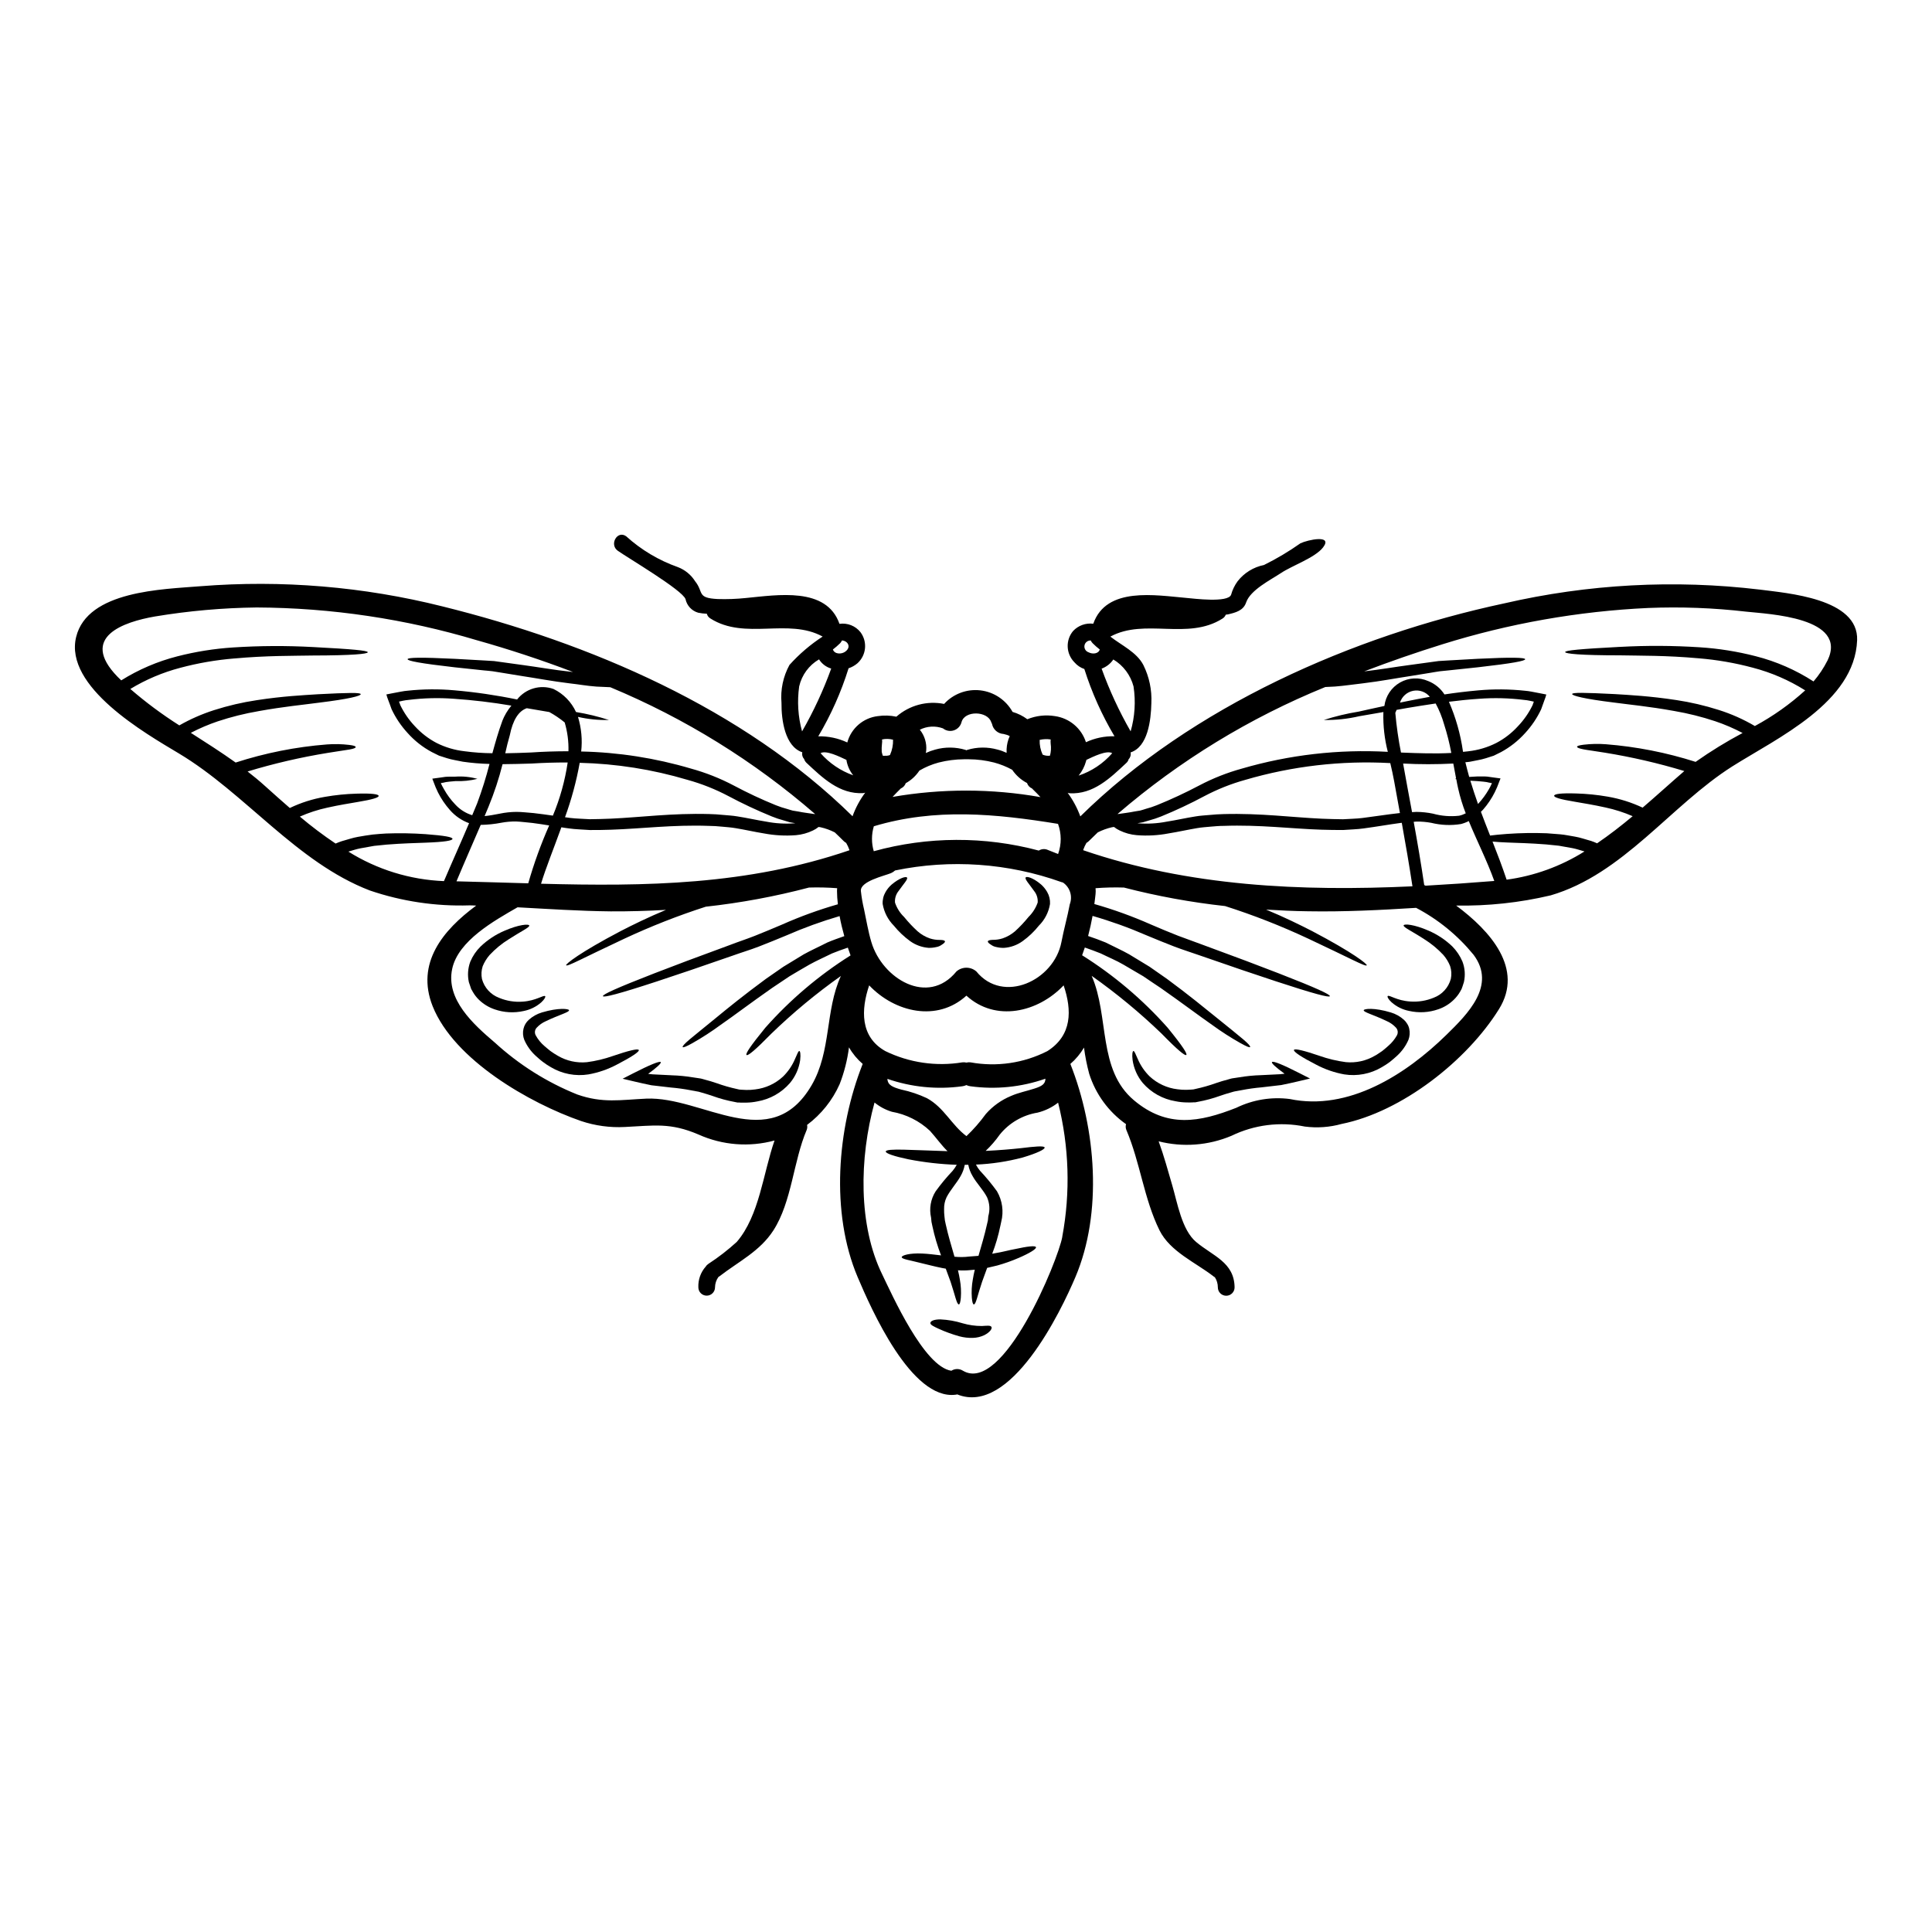 <?xml version="1.0" encoding="UTF-8"?>
<!-- Uploaded to: ICON Repo, www.iconrepo.com, Generator: ICON Repo Mixer Tools -->
<svg fill="#000000" width="800px" height="800px" version="1.1" viewBox="144 144 512 512" xmlns="http://www.w3.org/2000/svg">
 <g>
  <path d="m378.95 344.3c0.527-0.105 0.676-0.082 0.91-0.23v-0.004c0-0.016 0.008-0.031 0.02-0.043 0.559-1.254 0.828-2.621 0.785-3.992-0.953-0.254-1.953-0.273-2.914-0.066 0.043 0.383 0.039 0.766-0.02 1.145-0.082 0.707-0.105 1.422-0.066 2.137 0.074 0.344 0.164 0.684 0.277 1.016l0.316 0.039s0.922-0.062 0.691 0zm31.008-5.789c-1.512-0.082-2.773-1.18-3.062-2.668-0.086-0.145-0.156-0.301-0.211-0.461-0.973-3.004-7.062-3.148-7.871 0h-0.004c-0.254 1.016-1.012 1.832-2.008 2.164-0.992 0.336-2.09 0.137-2.906-0.52-2.008-0.734-4.227-0.605-6.133 0.355 1.262 1.559 1.867 3.543 1.691 5.539-0.02 0.23-0.082 0.422-0.105 0.633 0.805-0.375 1.641-0.68 2.496-0.906 2.637-0.738 5.43-0.707 8.051 0.086l0.211 0.102 0.207-0.102h0.004c2.617-0.793 5.402-0.824 8.035-0.086 0.828 0.207 1.637 0.5 2.406 0.863-0.02-0.328-0.02-0.66 0-0.992 0.055-1.191 0.332-2.359 0.828-3.445-0.125-0.074-0.258-0.137-0.395-0.191-0.109-0.031-0.215-0.074-0.316-0.125-0.117-0.059-0.77-0.184-0.918-0.246zm200.41-38.262c7.188 0.953 26.215 2.305 25.789 13.426-0.633 16.484-21.117 25.871-33.062 33.418-16.32 10.336-28.918 28.578-48.195 34.203l-0.004-0.004c-8.188 1.934-16.59 2.836-25.004 2.688 9.09 6.742 18.008 16.758 11.352 27.457-8.477 13.633-25.727 27.207-41.688 30.418-3.176 0.883-6.496 1.121-9.766 0.695-6.574-1.344-13.41-0.48-19.445 2.453-6.098 2.57-12.871 3.086-19.289 1.461 1.398 3.844 2.473 7.777 3.613 11.688 1.336 4.547 2.519 11.809 6.32 14.988 4.461 3.742 10.105 5.367 10.191 12.027v-0.004c0 1.227-0.992 2.223-2.219 2.223-1.227 0-2.219-0.996-2.219-2.223 0.004-0.949-0.27-1.883-0.789-2.684-0.141-0.062-0.273-0.148-0.391-0.254-4.723-3.656-11.457-6.531-14.27-12.156-4.144-8.391-5.117-17.988-8.793-26.613v0.004c-0.203-0.492-0.234-1.035-0.086-1.543-4.629-3.266-8.059-7.961-9.766-13.359-0.613-2.277-1.074-4.598-1.375-6.938-0.957 1.633-2.18 3.098-3.613 4.332 6.805 17.184 8.582 39.441 1.332 56.5-3.824 9.023-17.164 36.82-31.328 31.074-0.125 0.051-0.258 0.078-0.395 0.086-11.754 1.523-22.402-22.746-25.977-31.156-7.231-17.059-5.477-39.316 1.332-56.5v-0.004c-1.453-1.246-2.684-2.734-3.633-4.398-0.426 3.344-1.254 6.625-2.477 9.766-1.906 4.277-4.879 7.996-8.629 10.797 0.098 0.445 0.062 0.906-0.105 1.332-3.543 8.309-3.938 19.023-8.816 26.613-3.57 5.539-9.152 8.203-14.27 12.156v-0.004c-0.098 0.078-0.203 0.148-0.312 0.211-0.566 0.797-0.879 1.75-0.891 2.727 0 1.223-0.988 2.211-2.207 2.211-1.223 0-2.211-0.988-2.211-2.211-0.086-2.019 0.621-4 1.969-5.508 0.137-0.227 0.316-0.418 0.527-0.57 0.066-0.062 0.148-0.102 0.211-0.164l0.004-0.004c2.644-1.723 5.144-3.66 7.477-5.793 5.984-6.953 6.981-18.199 10-26.867-6.688 1.82-13.801 1.262-20.125-1.574-7.57-3.254-11.879-2.363-19.531-2.008h0.004c-3.934 0.211-7.871-0.324-11.609-1.574-13.609-4.723-33.648-16.172-39.336-30.418-4.547-11.438 2.754-20.207 11.539-26.68-0.59-0.02-1.18-0.062-1.773-0.062v0.004c-8.965 0.285-17.91-1.047-26.402-3.938-19.383-7.418-33.039-25.789-50.602-36.312-8.859-5.305-30.461-17.629-27.25-30.863 3.004-12.324 22.977-12.641 32.977-13.465 21.512-1.707 43.156 0.098 64.09 5.344 39.066 9.684 79.625 27.016 108.69 55.617 0.809-2.238 1.941-4.348 3.363-6.258-0.172 0.066-0.352 0.109-0.531 0.129-6.277 0.34-10.777-4.039-15.047-8.035-0.285-0.273-0.496-0.617-0.613-0.996-0.449-0.48-0.629-1.152-0.488-1.793-4.566-1.523-5.559-8.477-5.512-13.082-0.301-3.492 0.434-6.992 2.113-10.066 2.59-2.879 5.547-5.406 8.793-7.519-9.176-5.012-20.504 1.035-29.723-4.777l0.004-0.004c-0.484-0.273-0.832-0.73-0.973-1.266-0.773-0.027-1.547-0.121-2.305-0.277-1.691-0.488-2.977-1.871-3.34-3.594-0.824-2.41-15.352-10.969-17.969-12.832-2.301-1.648-0.105-5.512 2.242-3.824 3.981 3.606 8.633 6.379 13.695 8.168 1.887 0.719 3.488 2.031 4.566 3.738 2.363 2.941 0.359 4.441 5.961 4.723h-0.004c2.508 0.078 5.016-0.012 7.508-0.273 8.328-0.789 21.348-3.043 24.797 6.848 2.113-0.305 4.231 0.531 5.559 2.199 1.91 2.539 1.57 6.113-0.785 8.242-0.695 0.594-1.496 1.047-2.363 1.336-1.965 6.301-4.66 12.355-8.031 18.031 2.656-0.059 5.289 0.496 7.695 1.625 1.02-3.754 4.211-6.512 8.07-6.977 1.641-0.246 3.309-0.195 4.93 0.148 3.461-3.039 8.141-4.289 12.656-3.383 2.441-2.676 6.016-4.012 9.613-3.594 3.594 0.418 6.769 2.543 8.527 5.707 1.41 0.41 2.734 1.066 3.91 1.945 2.32-0.949 4.859-1.234 7.332-0.824 3.836 0.539 7.023 3.227 8.203 6.914 2.367-1.102 4.957-1.641 7.57-1.574-3.34-5.617-6.019-11.594-7.992-17.824-1.016-0.344-1.922-0.957-2.621-1.773-2.246-2.258-2.406-5.859-0.359-8.305 1.371-1.461 3.359-2.176 5.348-1.926 3.469-9.891 16.445-7.547 24.773-6.828 1.773 0.148 10.992 1.355 11.754-0.867 0.355-1.285 0.945-2.496 1.734-3.574 1.738-2.219 4.215-3.742 6.977-4.293 3.363-1.664 6.594-3.59 9.66-5.75 1.945-0.93 8.66-2.391 6.004 1.078-2.113 2.754-8.242 4.84-11.16 6.805-2.707 1.797-8.121 4.484-9.238 7.801-0.719 2.156-2.809 2.684-4.777 3.148-0.188 0.043-0.422 0.043-0.613 0.082-0.176 0.445-0.496 0.82-0.91 1.059-9.215 5.812-20.523-0.211-29.676 4.754 3.023 2.363 6.981 4.121 8.754 7.547 1.547 3.121 2.277 6.586 2.113 10.066-0.105 4.606-0.934 11.602-5.512 13.082 0.152 0.645-0.043 1.324-0.508 1.797-0.102 0.383-0.316 0.73-0.613 0.992-4.266 3.996-8.75 8.371-15.027 8.035-0.184-0.016-0.359-0.062-0.527-0.129 1.41 1.914 2.543 4.023 3.359 6.258 29.57-29.125 72.227-47.879 112.35-56.457h0.004c22.191-5.117 45.102-6.352 67.715-3.648zm17.926 18.832c5.582-11.496-15.66-12.344-21.559-12.988-8.613-1-17.293-1.324-25.957-0.973-18.531 0.863-36.875 4.102-54.582 9.641-6.91 2.156-13.824 4.543-20.672 7.164 4.352-0.504 8.309-1.203 11.879-1.668 1.906-0.25 3.699-0.508 5.391-0.738 0.848-0.105 1.668-0.211 2.473-0.34 0.789-0.043 1.605-0.082 2.363-0.145l7.965-0.445c9.055-0.445 12.535-0.34 12.594 0.105 0.059 0.445-3.34 1.098-12.449 2.133-2.238 0.23-4.84 0.508-7.82 0.828-0.738 0.082-1.504 0.145-2.281 0.23-0.781 0.086-1.605 0.273-2.453 0.395-1.672 0.277-3.469 0.57-5.348 0.867-3.781 0.57-7.945 1.375-12.664 1.945-2.363 0.25-4.797 0.652-7.418 0.848-0.789 0.043-1.648 0.082-2.516 0.125v-0.008c-20.047 8.16-38.637 19.516-55.047 33.633 0.023 0.023 0.043 0.023 0.066 0.043 1.543-0.23 3.043-0.395 4.371-0.676l1.523-0.25c0.508-0.125 0.992-0.297 1.48-0.445l0.004-0.004c0.996-0.262 1.98-0.586 2.938-0.973 3.824-1.551 7.574-3.293 11.223-5.223 3.602-1.898 7.402-3.402 11.328-4.481 12.543-3.656 25.613-5.156 38.66-4.438-0.871-3.383-1.27-6.871-1.18-10.359 0-0.062 0.023-0.125 0.023-0.188-2.391 0.422-4.527 0.789-6.34 1.098l-0.004-0.004c-3.102 0.723-6.281 1.066-9.469 1.016 3.019-0.973 6.106-1.715 9.238-2.219 1.922-0.422 4.227-0.953 6.824-1.5 0.32-2.609 1.859-4.914 4.144-6.215 2.289-1.301 5.055-1.441 7.465-0.383 1.773 0.699 3.281 1.938 4.309 3.543 2.754-0.422 5.75-0.789 8.961-1.078 4.133-0.371 8.289-0.336 12.41 0.105 0.566 0.047 1.133 0.125 1.691 0.234 0.789 0.148 1.629 0.32 2.434 0.465l1.5 0.297-0.004-0.004c-0.121 0.484-0.277 0.957-0.465 1.418-0.297 0.789-0.59 1.648-0.891 2.477h0.004c-1.09 2.32-2.527 4.457-4.269 6.34-1.824 2.027-3.984 3.731-6.383 5.031-0.656 0.316-1.289 0.633-1.926 0.953-0.695 0.23-1.395 0.441-2.094 0.672-1.414 0.445-2.809 0.613-4.246 0.934-0.395 0.062-0.789 0.082-1.18 0.125 0.32 1.312 0.656 2.598 1.016 3.891 0.633-0.043 1.355-0.082 2.195-0.125h1.672c0.316 0.023 0.547 0 0.949 0.043l1.312 0.188 1.418 0.191 0.758 0.105-0.297 0.734c-0.188 0.531-0.395 1.059-0.609 1.574-0.191 0.445-0.395 0.867-0.613 1.336-0.84 1.68-1.891 3.242-3.129 4.648-0.168 0.188-0.359 0.359-0.551 0.551 0.789 2.113 1.609 4.203 2.434 6.297 1.098-0.145 2.602-0.297 4.566-0.445l-0.004 0.004c3.484-0.246 6.977-0.301 10.465-0.168 1.121 0.086 2.281 0.168 3.543 0.277 1.258 0.105 2.539 0.395 3.914 0.613s2.754 0.738 4.269 1.141l-0.004-0.004c0.547 0.18 1.086 0.395 1.605 0.637 3.231-2.195 6.359-4.629 9.426-7.188h0.004c-2.316-1.004-4.723-1.777-7.188-2.305-3.316-0.738-5.984-1.141-8.012-1.504-4.102-0.672-5.668-1.18-5.606-1.625 0.062-0.445 1.629-0.719 5.812-0.59h0.004c2.812 0.078 5.617 0.359 8.391 0.844 3.195 0.551 6.305 1.531 9.238 2.914 3.719-3.188 7.356-6.512 11.055-9.703v0.004c-6.894-2.086-13.922-3.707-21.035-4.863-2.66-0.445-4.504-0.652-5.684-0.887-1.18-0.23-1.711-0.445-1.711-0.676 0-0.23 0.527-0.395 1.73-0.551 1.961-0.234 3.938-0.277 5.906-0.125 8.082 0.637 16.059 2.203 23.781 4.672 3.984-2.809 8.145-5.363 12.449-7.652-2.34-1.238-4.777-2.285-7.289-3.129-3.543-1.176-7.168-2.078-10.844-2.707-6.641-1.203-11.945-1.688-15.984-2.238-8.074-0.992-11.117-1.84-11.051-2.258 0.062-0.422 3.148-0.395 11.266 0.02 4.059 0.25 9.406 0.527 16.277 1.574l-0.004-0.004c3.84 0.578 7.629 1.461 11.332 2.641 3.332 1.055 6.539 2.481 9.551 4.254 4.812-2.602 9.293-5.773 13.34-9.449-4.305-2.711-9.004-4.742-13.93-6.023-4.672-1.25-9.445-2.078-14.266-2.473-8.711-0.789-15.598-0.676-20.859-0.789-10.523 0-14.562-0.422-14.562-0.867 0-0.445 3.977-0.824 14.523-1.375l-0.004 0.004c7.047-0.387 14.113-0.352 21.156 0.105 5.004 0.32 9.965 1.113 14.82 2.363 5.438 1.383 10.613 3.644 15.324 6.691 1.449-1.684 2.684-3.535 3.684-5.516zm-64.387 50.562c-1.098-0.316-2.133-0.672-3.148-0.867l-3.656-0.652c-1.18-0.125-2.281-0.23-3.34-0.34-4.269-0.34-7.652-0.395-10.254-0.508-1.625-0.062-2.938-0.148-3.973-0.25 1.312 3.316 2.578 6.656 3.738 10.105v-0.004c7.332-0.996 14.367-3.547 20.633-7.484zm-13.484-39.527c0.016-0.055 0.039-0.113 0.062-0.168l-0.168-0.043-0.867-0.188c-0.52-0.113-1.047-0.191-1.574-0.234-3.953-0.496-7.949-0.594-11.922-0.297-2.856 0.191-5.453 0.469-7.969 0.789l-0.004-0.004c1.812 4.172 3.059 8.562 3.703 13.062 0.027 0.07 0.039 0.141 0.043 0.215 0.465-0.062 0.953-0.086 1.395-0.148l-0.004-0.004c2.578-0.281 5.086-1.027 7.402-2.195 2.152-1.125 4.09-2.621 5.727-4.418 1.578-1.648 2.891-3.531 3.891-5.582l0.23-0.652zm-11.164 21.688 0.125-0.254-0.297-0.062c-0.188-0.039-0.395-0.082-0.57-0.105h0.004c-0.188-0.062-0.379-0.105-0.57-0.129-0.207-0.043-0.57-0.062-0.824-0.105-0.57-0.039-1.098-0.105-1.605-0.145-0.699-0.043-1.289-0.086-1.863-0.105 0.633 2.07 1.312 4.141 2.031 6.172 1.113-1.199 2.082-2.519 2.894-3.938 0.25-0.43 0.477-0.871 0.676-1.328zm-11.941 66.438c5.625-5.512 13.297-13.082 7.188-21.223-4.188-5.125-9.363-9.352-15.219-12.43-9.531 0.594-19.086 1.078-28.641 0.91-3.719-0.039-7.418-0.23-11.121-0.445 4.863 2.012 8.879 3.996 12.223 5.707 10.945 5.75 14.625 8.754 14.457 9.055-0.277 0.465-4.352-1.84-15.453-7.039h-0.004c-7.168-3.363-14.543-6.258-22.086-8.66-9.043-0.988-18-2.629-26.805-4.906-2.512-0.078-5.023-0.02-7.527 0.172 0.055 0.523 0.055 1.051 0 1.574-0.082 0.848-0.207 1.73-0.316 2.621 5.109 1.453 10.105 3.262 14.957 5.41 2.535 1.078 4.945 2.113 7.25 3 2.305 0.887 4.481 1.609 6.617 2.434 8.473 3.106 15.051 5.582 20.039 7.527 10.02 3.891 13.699 5.621 13.547 6.047-0.148 0.426-4.121-0.594-14.289-3.938-5.094-1.668-11.711-3.914-20.207-6.871-2.07-0.734-4.422-1.457-6.785-2.363-2.367-0.906-4.816-1.922-7.375-2.981-4.629-2.012-9.379-3.719-14.227-5.117-0.316 1.773-0.715 3.543-1.18 5.324 1.605 0.551 3.168 1.102 4.629 1.711 2.176 1.102 4.309 2.051 6.254 3.148 1.883 1.141 3.68 2.242 5.391 3.277 1.625 1.141 3.168 2.219 4.629 3.231 5.75 4.227 9.996 7.738 13.277 10.379 3.277 2.641 5.512 4.441 6.93 5.644 1.422 1.203 1.945 1.84 1.82 2.031s-0.891-0.105-2.516-1.016l-0.004 0.004c-2.621-1.477-5.156-3.106-7.586-4.883-3.469-2.41-7.871-5.746-13.613-9.766-1.438-0.973-2.981-1.969-4.586-3.086-1.668-0.973-3.426-2.008-5.262-3.086-1.84-1.078-3.914-1.926-6.004-2.961-1.336-0.547-2.754-1.055-4.231-1.574-0.23 0.695-0.465 1.395-0.715 2.051h-0.004c8.426 5.289 16.059 11.75 22.66 19.191 4.016 4.926 5.285 6.953 4.949 7.231-0.34 0.277-2.242-1.246-6.578-5.688-5.769-5.555-11.957-10.664-18.5-15.281 4.723 10.781 1.543 24.859 11.207 32.977 8.793 7.398 17.289 5.875 27.184 1.969l-0.004-0.004c4.379-2.121 9.277-2.922 14.102-2.301 15.508 3.262 30.719-6.418 41.527-17.008zm12.684-40.777c-1.922-5.367-4.586-10.566-6.762-15.875-0.66 0.34-1.355 0.605-2.074 0.789-2.621 0.426-5.297 0.316-7.875-0.32-1.289-0.238-2.598-0.352-3.91-0.332-0.23 0-0.484 0.039-0.738 0.062 1.016 5.578 1.969 11.16 2.789 16.758l0.359 0.168c6.094-0.34 12.168-0.758 18.211-1.25zm-9.32-17.289c0.609-0.133 1.199-0.348 1.754-0.637-0.836-2.141-1.508-4.348-2.012-6.59-0.188-0.789-0.34-1.605-0.484-2.434-0.148-0.02-0.23-0.062-0.23-0.125s0.082-0.062 0.168-0.105c-0.254-1.312-0.508-2.621-0.738-3.938-4.43 0.23-8.867 0.23-13.297 0v0.023c0.758 4.289 1.574 8.582 2.363 12.852l1.18-0.062c1.461 0.016 2.918 0.168 4.352 0.461 2.258 0.633 4.617 0.82 6.945 0.555zm-2.07-16.633v-0.004c-0.473-2.559-1.109-5.09-1.906-7.566-0.539-1.926-1.289-3.781-2.238-5.539-2.684 0.395-5.199 0.789-7.477 1.18-1.016 0.188-1.945 0.34-2.875 0.508-0.105 0.273-0.23 0.484-0.34 0.789 0.309 3.531 0.812 7.047 1.5 10.527h0.168c4.609 0.184 9.004 0.336 13.168 0.102zm-5.688-14.883c-1.07-1.301-2.766-1.91-4.414-1.59-1.652 0.324-2.996 1.523-3.496 3.133 0.57-0.105 1.078-0.23 1.648-0.34 1.945-0.379 4.019-0.805 6.262-1.203zm-4.609 50.223c-0.848-5.621-1.82-11.223-2.828-16.828h-0.004c-0.129 0.027-0.262 0.043-0.395 0.043-2.981 0.395-6.195 0.973-9.684 1.438-1.73 0.254-3.613 0.277-5.512 0.426-1.863 0-3.781-0.023-5.727-0.086-7.844-0.25-16.426-1.352-25.812-1.012-1.18 0-2.363 0.102-3.543 0.207-1.18 0.105-2.43 0.191-3.594 0.395-2.363 0.395-4.902 0.973-7.547 1.398h0.008c-2.781 0.531-5.617 0.688-8.438 0.461-1.57-0.133-3.106-0.555-4.523-1.246-0.535-0.25-1.035-0.559-1.496-0.93-0.168 0.039-0.363 0.039-0.551 0.082h-0.004c-1.293 0.301-2.551 0.754-3.738 1.355-0.762 0.738-1.523 1.457-2.281 2.219-0.211 0.227-0.453 0.418-0.723 0.57-0.34 0.578-0.625 1.188-0.844 1.82-0.012 0.043-0.012 0.086 0 0.125 28.004 9.605 57.77 10.934 87.234 9.562zm-3.316-19.406c-0.508-2.828-1.035-5.664-1.543-8.496-0.277-1.52-0.633-3.125-1.016-4.754h-0.004c-12.961-0.711-25.949 0.789-38.406 4.438-3.758 1.043-7.394 2.488-10.844 4.309-3.731 1.996-7.562 3.797-11.477 5.394-1.035 0.418-2.094 0.77-3.172 1.055-0.547 0.168-1.098 0.34-1.645 0.488l-1.441 0.25c0.062 0 0.129 0.023 0.168 0.023 2.539 0.199 5.09 0.047 7.59-0.441 2.539-0.395 5.012-0.973 7.57-1.375 1.312-0.23 2.559-0.277 3.805-0.395s2.473-0.211 3.695-0.23c9.746-0.277 18.352 0.887 26.02 1.223 1.926 0.086 3.805 0.125 5.606 0.148 1.773-0.125 3.488-0.125 5.176-0.34 3.387-0.426 6.617-0.953 9.727-1.289zm-71.367-21.664c1.117-3.863 1.375-7.926 0.766-11.902-0.785-2.988-2.703-5.551-5.352-7.144-0.754 1.117-1.84 1.965-3.106 2.43 2.074 5.754 4.648 11.312 7.691 16.617zm-4.879 5.789c-1.461-0.867-5.055 0.93-6.848 1.773-0.043 0.105-0.043 0.23-0.086 0.34l-0.004 0.004c-0.383 1.398-1.051 2.699-1.969 3.824 3.449-1.148 6.523-3.199 8.906-5.941zm-3.297-27.477h-0.004c-0.668-0.516-1.301-1.074-1.898-1.672-0.207-0.207-0.371-0.449-0.488-0.715-0.793-0.043-1.5 0.5-1.66 1.277-0.156 0.777 0.277 1.555 1.023 1.828 1.125 0.59 2.668 0.445 3.023-0.719zm-7.949 67.516c0.801-2.113 0.051-4.5-1.82-5.769-0.125-0.043-0.25-0.066-0.395-0.105h0.004c-14.137-5.051-29.387-6.121-44.086-3.086-0.324 0.297-0.695 0.539-1.102 0.715-1.75 0.719-8.199 2.156-7.965 4.723 0.176 1.645 0.457 3.273 0.844 4.883 0.609 2.856 1.098 5.875 1.945 8.691 2.875 9.641 14.957 17.035 22.531 7.758v-0.004c1.512-1.324 3.773-1.324 5.285 0 7.086 8.688 20.547 2.453 22.535-7.758 0.637-3.367 1.59-6.676 2.223-10.047zm-5.941 38.914c6.594-4.188 6.531-10.844 4.309-17.422-6.824 7.188-18.051 9.77-25.766 2.727-7.738 7.043-18.941 4.461-25.77-2.727-2.156 6.383-2.473 13.633 4.289 17.422h0.004c6.32 3.078 13.441 4.121 20.379 2.981 0.367-0.047 0.742-0.023 1.102 0.062 0.359-0.09 0.73-0.109 1.098-0.062 6.93 1.262 14.082 0.215 20.355-2.981zm3.938 49.227v0.004c2.207-11.797 1.832-23.934-1.094-35.57-1.605 1.254-3.457 2.152-5.434 2.641-3.941 0.641-7.508 2.707-10.02 5.812-1.102 1.566-2.356 3.016-3.742 4.328 3.594-0.168 6.785-0.445 9.324-0.719 3.762-0.465 6.152-0.676 6.297-0.188 0.145 0.488-2.051 1.543-5.812 2.66-4.051 1.074-8.203 1.707-12.387 1.879 0.301 0.594 0.668 1.145 1.098 1.652 1.613 1.707 3.109 3.523 4.484 5.43 1.418 2.441 1.82 5.344 1.121 8.078l-0.254 1.18h-0.004c-0.508 2.484-1.223 4.922-2.133 7.289l0.652-0.125c2.031-0.316 3.938-0.867 5.512-1.141 3.191-0.695 5.262-0.949 5.434-0.484 0.168 0.465-1.625 1.574-4.672 2.894l-0.004-0.004c-1.812 0.781-3.676 1.441-5.578 1.969-0.867 0.207-1.773 0.422-2.684 0.633-0.484 1.352-0.949 2.598-1.352 3.719-1.227 3.613-1.605 5.961-2.176 5.961-0.254 0-0.426-0.609-0.531-1.75-0.121-1.613-0.035-3.231 0.254-4.824 0.125-0.824 0.316-1.711 0.527-2.621-0.395 0.023-0.789 0.062-1.223 0.105v0.004c-1.074 0.105-2.16 0.121-3.238 0.043 0.211 0.867 0.395 1.711 0.508 2.473v-0.004c0.289 1.594 0.375 3.211 0.254 4.824-0.105 1.141-0.277 1.75-0.527 1.75-0.57 0-0.973-2.363-2.176-5.961-0.395-1.059-0.828-2.238-1.289-3.512-0.316-0.062-0.652-0.125-0.949-0.168-2.18-0.441-4.039-0.949-5.606-1.312-3.023-0.789-5.117-1.035-5.117-1.574 0-0.445 1.988-1.121 5.477-0.953 1.461 0.062 3.172 0.277 4.949 0.488l-0.004 0.004c-0.961-2.508-1.727-5.086-2.285-7.715l-0.25-1.18-0.105-1.098c-0.547-2.394-0.113-4.906 1.203-6.981 1.379-1.906 2.883-3.723 4.504-5.43 0.414-0.504 0.781-1.039 1.098-1.605-4.305-0.148-8.586-0.637-12.812-1.457-3.781-0.789-6.066-1.574-6.004-2.074 0.125-0.91 7.144-0.34 16.363-0.082-1.668-1.648-2.961-3.512-4.629-5.367v-0.004c-2.805-2.644-6.328-4.406-10.125-5.074-1.676-0.512-3.234-1.344-4.586-2.449-4.059 14.754-4.328 32.551 2.031 45.551 2.621 5.391 11.074 24.457 18.324 25.535 0.941-0.605 2.148-0.605 3.086 0 10.676 6.269 25.207-29.305 26.316-35.477zm-1.094-101.46c0.926-2.582 0.918-5.41-0.023-7.988-16.531-2.684-32.531-4.246-48.805 0.633h-0.004c-0.648 2.156-0.656 4.457-0.02 6.617 14.305-3.945 29.402-4.004 43.734-0.172 0.738-0.469 1.664-0.523 2.453-0.145 0.875 0.359 1.766 0.695 2.664 1.055zm-2.156-26.059c0.277-1.027 0.34-2.098 0.188-3.148-0.039-0.383-0.039-0.762 0-1.145-0.969-0.152-1.961-0.117-2.918 0.109-0.051 1.348 0.219 2.688 0.789 3.91 0.613 0.266 1.289 0.363 1.953 0.273zm-4.082 88.207c2.012-0.633 2.856-1.246 2.879-2.598l-0.004-0.004c-6.363 2.231-13.164 2.918-19.848 2.008-0.383-0.039-0.754-0.148-1.098-0.316-0.348 0.164-0.723 0.27-1.102 0.316-6.672 0.914-13.465 0.238-19.828-1.965 0.086 1.668 1.375 2.199 3.742 2.856l0.004-0.004c2.316 0.496 4.57 1.254 6.719 2.262 4.547 2.473 6.555 7.144 10.484 10.059v0.004c1.887-1.797 3.606-3.766 5.137-5.875 1.836-2.086 4.125-3.723 6.691-4.781 2.008-0.883 4.164-1.285 6.234-1.965zm1.574-77.215c-0.676-0.738-1.395-1.457-2.133-2.176-0.043-0.043-0.062-0.082-0.105-0.125l-0.004-0.004c-0.633-0.258-1.121-0.785-1.328-1.438-1.582-0.828-2.934-2.035-3.938-3.512-1.512-0.832-3.121-1.477-4.793-1.922-2.188-0.559-4.434-0.852-6.691-0.863h-1.297c-2.258 0.016-4.508 0.305-6.691 0.863-1.797 0.477-3.519 1.195-5.117 2.137-0.922 1.391-2.16 2.535-3.617 3.34-0.219 0.629-0.695 1.137-1.309 1.398l-0.129 0.125c-0.695 0.695-1.395 1.395-2.051 2.113 12.98-2.25 26.254-2.231 39.227 0.059zm-13.836 111.05c0.484-1.664 0.363-3.445-0.34-5.031-1.016-1.969-2.789-3.738-3.824-5.602-0.555-0.926-0.941-1.941-1.141-3-0.254 0-0.488 0.023-0.738 0.023h-0.195c-0.195 1.047-0.566 2.055-1.098 2.977-1.035 1.863-2.703 3.637-3.719 5.602-0.469 0.984-0.691 2.062-0.66 3.148-0.012 0.637 0.016 1.27 0.09 1.902 0 0.023 0.125 1.102 0.125 1.102l0.211 0.992c0.652 2.981 1.543 5.902 2.328 8.625 1.293 0.133 2.598 0.121 3.887-0.043 0.848-0.082 1.668-0.125 2.473-0.188 0.758-2.641 1.629-5.512 2.262-8.391l0.23-0.992zm-36.801-96.98c0-0.043-0.023-0.086-0.023-0.125-0.223-0.633-0.504-1.242-0.844-1.82-0.273-0.148-0.523-0.344-0.738-0.57-0.738-0.762-1.523-1.48-2.281-2.219h-0.004c-1.184-0.605-2.441-1.062-3.742-1.355-0.168-0.043-0.359-0.043-0.551-0.082-0.453 0.371-0.949 0.684-1.48 0.93-1.418 0.688-2.949 1.113-4.523 1.25-2.824 0.219-5.668 0.062-8.453-0.465-2.641-0.426-5.156-1.016-7.547-1.398-1.18-0.207-2.391-0.277-3.574-0.395-1.184-0.117-2.363-0.207-3.543-0.207-9.363-0.34-17.969 0.758-25.789 1.012-1.969 0.062-3.867 0.105-5.727 0.086-1.906-0.148-3.762-0.168-5.512-0.426-0.695-0.082-1.332-0.188-2.008-0.297-2.008 5.562-4.121 10.781-5.387 14.957 27.668 0.723 54.598 0.402 81.742-8.875zm0.297 27.859c-0.23-0.652-0.488-1.355-0.719-2.051-1.457 0.488-2.875 0.996-4.203 1.543-2.094 1.035-4.125 1.926-5.984 2.961-1.859 1.035-3.594 2.113-5.262 3.086-1.629 1.098-3.148 2.113-4.609 3.086-5.75 4.019-10.129 7.356-13.613 9.766h-0.004c-2.418 1.781-4.938 3.414-7.551 4.891-1.629 0.91-2.414 1.203-2.539 1.016s0.426-0.828 1.84-2.031c1.414-1.203 3.68-2.981 6.91-5.644 3.231-2.664 7.527-6.152 13.277-10.379 1.48-1.012 3.023-2.09 4.652-3.231 1.711-1.035 3.508-2.137 5.387-3.277 1.926-1.078 4.082-2.027 6.258-3.148 1.418-0.609 2.961-1.141 4.504-1.688-0.488-1.734-0.934-3.543-1.246-5.305v-0.004c-4.781 1.398-9.473 3.098-14.035 5.094-2.559 1.059-5.012 2.07-7.375 2.981-2.367 0.91-4.723 1.609-6.809 2.363-8.473 2.961-15.113 5.203-20.188 6.871-10.168 3.336-14.137 4.328-14.309 3.91-0.168-0.422 3.543-2.133 13.547-6.023 5.012-1.945 11.582-4.422 20.074-7.527 2.113-0.824 4.309-1.523 6.617-2.434 2.305-0.91 4.691-1.922 7.25-3h-0.004c4.797-2.129 9.734-3.922 14.777-5.367-0.148-1.176-0.227-2.359-0.234-3.543 0-0.254 0.02-0.488 0.039-0.719h0.004c-2.484-0.191-4.973-0.25-7.461-0.172-8.98 2.367-18.125 4.062-27.355 5.074-7.363 2.371-14.57 5.203-21.582 8.48-11.074 5.176-15.176 7.504-15.43 7.039-0.168-0.297 3.488-3.297 14.457-9.055 3.273-1.688 7.231-3.633 12.004-5.621-4.859 0.277-9.742 0.422-14.645 0.395-8.266-0.086-16.469-0.633-24.691-1.078-6.152 3.543-15.742 8.855-17.32 16.32-1.734 8.098 5.644 14.711 11.246 19.488l0.004-0.004c6.406 5.883 13.824 10.559 21.895 13.805 6.723 2.363 11.438 1.418 18.285 1.098 14.984-0.652 32.891 15.156 43.82-3.543 5.281-9.055 3.543-19.785 7.758-28.961-6.512 4.606-12.664 9.707-18.398 15.254-4.352 4.441-6.234 5.965-6.598 5.688-0.363-0.277 0.953-2.305 4.973-7.231 6.586-7.43 14.195-13.883 22.598-19.172zm0.715-47.707c-0.957-1.184-1.582-2.598-1.816-4.102-1.82-0.848-5.391-2.641-6.848-1.773v-0.004c2.34 2.672 5.328 4.695 8.68 5.879zm-2.09-32.809c1.668-1.223 0.59-2.875-0.91-2.938v0.004c-0.113 0.262-0.27 0.504-0.465 0.715-0.605 0.594-1.25 1.152-1.926 1.672 0.418 1.246 2.215 1.352 3.316 0.547zm-3.762 4.504h-0.004c-1.328-0.391-2.473-1.258-3.211-2.434-2.672 1.559-4.578 4.152-5.266 7.168-0.559 3.984-0.301 8.043 0.766 11.922 3.055-5.316 5.641-10.891 7.727-16.656zm-4.328 38.574 0.043-0.043h-0.004c-16.172-14.02-34.488-25.359-54.25-33.582-1.227-0.043-2.516-0.105-3.68-0.168-2.621-0.191-4.672-0.594-7.039-0.848-4.691-0.57-8.879-1.375-12.664-1.945-1.883-0.297-3.656-0.59-5.324-0.867-0.848-0.129-1.672-0.277-2.453-0.395-0.781-0.117-1.574-0.148-2.305-0.23-2.953-0.32-5.555-0.594-7.797-0.828-9.113-1.035-12.535-1.711-12.449-2.156 0.086-0.445 3.543-0.527 12.594-0.082l7.969 0.445c0.758 0.062 1.543 0.102 2.363 0.145 0.789 0.125 1.605 0.23 2.453 0.34 1.688 0.23 3.445 0.488 5.344 0.738 3.785 0.508 7.871 1.246 12.516 1.754l0.59 0.062c-8.41-3.211-16.926-6.004-25.387-8.391l0.004 0.004c-18.973-5.688-38.66-8.621-58.465-8.711-9.027 0.109-18.027 0.906-26.93 2.387-8.309 1.438-20.125 5.434-9.957 15.938 0.34 0.34 0.676 0.656 1.016 0.996h-0.004c4.59-2.875 9.594-5.019 14.84-6.363 4.859-1.25 9.828-2.043 14.84-2.363 7.043-0.457 14.109-0.492 21.16-0.105 10.523 0.551 14.5 0.93 14.5 1.375 0 0.445-4.039 0.848-14.543 0.867-5.262 0.105-12.156 0-20.859 0.789l-0.004-0.004c-4.828 0.395-9.609 1.223-14.289 2.473-4.66 1.223-9.117 3.109-13.234 5.606 4.082 3.531 8.426 6.758 12.984 9.652 2.918-1.664 6-3.016 9.199-4.039 3.699-1.184 7.484-2.066 11.328-2.641 6.848-1.059 12.203-1.312 16.277-1.574 8.121-0.422 11.207-0.465 11.27-0.02 0.062 0.445-2.981 1.266-11.074 2.258-4.019 0.551-9.344 1.035-15.98 2.238l-0.004 0.004c-3.68 0.629-7.305 1.535-10.844 2.707-2.449 0.832-4.832 1.848-7.125 3.043 3.996 2.559 8.012 5.117 11.879 7.871 7.844-2.539 15.961-4.152 24.184-4.797 1.965-0.152 3.945-0.109 5.902 0.125 1.227 0.148 1.73 0.34 1.73 0.57s-0.504 0.445-1.688 0.656c-1.184 0.211-3.047 0.441-5.707 0.887-7.188 1.168-14.285 2.816-21.254 4.93 1.574 1.223 3.148 2.516 4.633 3.863 2.18 1.969 4.359 3.906 6.551 5.812v0.004c2.953-1.418 6.094-2.414 9.324-2.961 2.773-0.484 5.578-0.766 8.391-0.844 4.207-0.129 5.789 0.164 5.832 0.59 0.043 0.426-1.523 0.953-5.602 1.625-2.051 0.363-4.723 0.762-8.035 1.504h0.004c-2.492 0.539-4.922 1.332-7.25 2.363 3.023 2.555 6.184 4.938 9.469 7.144 0.551-0.23 1.098-0.465 1.648-0.633 1.48-0.395 2.898-0.91 4.269-1.141 1.375-0.23 2.66-0.465 3.91-0.613 1.246-0.148 2.414-0.188 3.543-0.277 3.488-0.133 6.984-0.074 10.465 0.168 5.199 0.395 7.144 0.789 7.144 1.246 0 0.461-1.988 0.828-7.188 1.016-2.578 0.105-5.965 0.168-10.234 0.508-1.055 0.105-2.176 0.211-3.356 0.34-1.141 0.207-2.363 0.422-3.637 0.652-1.035 0.191-2.094 0.551-3.172 0.867 7.617 4.766 16.344 7.461 25.324 7.82 2.176-5.117 4.484-10.207 6.66-15.352-1.969-0.719-3.723-1.926-5.094-3.508-1.246-1.41-2.305-2.973-3.148-4.648-0.207-0.469-0.395-0.891-0.609-1.336-0.211-0.527-0.395-1.055-0.613-1.574l-0.277-0.734 0.758-0.105 1.418-0.191 1.289-0.188c0.422-0.043 0.652-0.02 0.973-0.043h1.668l0.004-0.008c1.965-0.137 3.938 0.059 5.836 0.586-1.898 0.473-3.859 0.672-5.812 0.594-0.508 0.039-1.035 0.105-1.605 0.145-0.254 0.043-0.633 0.062-0.828 0.105-0.191 0.043-0.395 0.062-0.57 0.125s-0.395 0.066-0.59 0.105l-0.277 0.062 0.105 0.254c0.188 0.422 0.23 0.465 0.695 1.312l0.004 0.004c0.828 1.5 1.852 2.887 3.043 4.121 1.211 1.316 2.75 2.285 4.461 2.809 0.441-1.035 0.887-2.09 1.312-3.148 1.273-3.418 2.367-6.906 3.273-10.441-2.363-0.055-4.719-0.254-7.059-0.59-1.418-0.32-2.828-0.488-4.227-0.934-0.695-0.23-1.395-0.441-2.094-0.672-0.652-0.32-1.285-0.637-1.922-0.953-2.406-1.289-4.57-2.992-6.387-5.031-1.738-1.883-3.18-4.019-4.269-6.34-0.297-0.828-0.59-1.672-0.91-2.477-0.184-0.461-0.336-0.934-0.465-1.418l1.5-0.297c0.828-0.145 1.648-0.316 2.453-0.465v0.004c0.551-0.109 1.109-0.188 1.672-0.234 4.121-0.441 8.277-0.477 12.406-0.105 5.582 0.484 11.129 1.297 16.613 2.434 2.281-2.902 6.16-4.023 9.641-2.789 2.637 1.281 4.746 3.438 5.969 6.106 2.957 0.488 5.875 1.191 8.727 2.113-2.758 0.074-5.512-0.203-8.199-0.82 0.902 2.965 1.191 6.086 0.844 9.172 9.852 0.207 19.633 1.73 29.082 4.523 3.93 1.082 7.731 2.582 11.332 4.481 3.641 1.941 7.375 3.691 11.195 5.242 0.961 0.383 1.941 0.707 2.938 0.973 0.508 0.148 0.996 0.32 1.504 0.445l1.52 0.25c1.297 0.277 2.82 0.445 4.363 0.68zm-5.367 2.434c0.062 0 0.105-0.023 0.168-0.023l-1.438-0.25c-0.551-0.148-1.078-0.32-1.629-0.488l-0.004-0.004c-1.07-0.281-2.125-0.633-3.148-1.055-3.922-1.598-7.758-3.398-11.492-5.391-3.457-1.824-7.098-3.269-10.863-4.309-9.27-2.762-18.867-4.273-28.539-4.504-0.883 4.91-2.188 9.734-3.894 14.418l1.375 0.188c1.688 0.211 3.402 0.211 5.199 0.34 1.793-0.023 3.656-0.062 5.582-0.148 7.695-0.34 16.297-1.5 26.039-1.223 1.203 0.02 2.434 0.105 3.68 0.23 1.246 0.125 2.492 0.168 3.801 0.395 2.578 0.395 5.055 0.973 7.59 1.375 2.496 0.492 5.047 0.645 7.582 0.449zm-59.926-19.09-0.004-0.004c0.074-2.578-0.262-5.156-0.996-7.629-1.273-1.043-2.637-1.965-4.078-2.758-1.82-0.297-3.785-0.633-5.965-1.016-2.176 0.738-3.695 3.129-4.504 7.168-0.465 1.574-0.844 3.148-1.203 4.773 2.242-0.039 4.504-0.102 6.848-0.207 3.188-0.219 6.504-0.328 9.91-0.328zm-0.211 2.981c-3.273-0.02-6.469 0.086-9.578 0.277-2.598 0.086-5.156 0.148-7.672 0.168l-0.004-0.004c-0.961 3.828-2.199 7.578-3.699 11.227-0.34 0.848-0.719 1.691-1.059 2.535 1.246-0.125 2.602-0.359 4.062-0.652v-0.004c1.43-0.293 2.891-0.449 4.352-0.461 1.52 0 2.981 0.207 4.566 0.316 1.668 0.191 3.383 0.426 5.117 0.676v-0.004c1.883-4.508 3.199-9.234 3.918-14.07zm-4.902 16.68c-1.523-0.254-3.004-0.465-4.418-0.656-1.48-0.125-2.984-0.34-4.328-0.395l-0.008-0.004c-1.312-0.012-2.621 0.098-3.91 0.336-1.805 0.352-3.637 0.543-5.473 0.57-2.137 4.992-4.328 9.938-6.426 14.957 6.383 0.148 12.727 0.363 19.023 0.531h-0.004c1.492-5.234 3.348-10.359 5.547-15.336zm-12.43-27.652h-0.008c0.582-1.488 1.406-2.875 2.43-4.102-5.055-0.859-10.148-1.469-15.262-1.816-3.981-0.297-7.981-0.199-11.941 0.297-0.531 0.047-1.055 0.125-1.574 0.234l-0.844 0.188-0.168 0.043c0.012 0.059 0.035 0.117 0.062 0.168l0.062 0.125 0.23 0.652v0.004c0.996 2.047 2.301 3.93 3.871 5.582 1.641 1.789 3.578 3.285 5.727 4.418 2.316 1.164 4.824 1.906 7.398 2.195 2.453 0.332 4.922 0.508 7.398 0.527 0.781-2.848 1.586-5.703 2.621-8.512z"/>
  <path d="m531.56 398.82c0.664 1.734 0.801 3.625 0.395 5.434l-0.422 1.312-0.129 0.316-0.039 0.168-0.023 0.023-0.082 0.168-0.043 0.062-0.277 0.508c-0.449 0.777-1.004 1.488-1.648 2.113-1.164 1.148-2.574 2.016-4.121 2.539-2.492 0.875-5.184 1.027-7.758 0.441-1.719-0.34-3.316-1.129-4.629-2.285-0.91-0.824-1.18-1.48-1.035-1.648 0.395-0.422 2.328 1.227 6.047 1.441 2.106 0.145 4.219-0.203 6.172-1.016 2.223-0.84 3.906-2.695 4.519-4.992 0.234-1.125 0.172-2.289-0.188-3.379-0.434-1.09-1.047-2.098-1.82-2.981-1.508-1.609-3.219-3.016-5.09-4.184-3.254-2.117-5.562-3.129-5.41-3.637 0.125-0.445 2.754-0.277 6.617 1.418h-0.004c2.324 1 4.449 2.41 6.277 4.164 1.141 1.156 2.055 2.516 2.691 4.012z"/>
  <path d="m517.46 416.63c0.219 0.977 0.148 2-0.207 2.938-0.691 1.586-1.711 3.012-2.984 4.188-0.652 0.57-1.141 1.055-1.969 1.688-0.676 0.5-1.383 0.961-2.113 1.375-2.996 1.777-6.519 2.453-9.957 1.902-2.598-0.469-5.109-1.34-7.441-2.578-3.848-1.969-6.047-3.426-5.875-3.894 0.168-0.469 2.828 0.211 6.824 1.574v0.004c2.242 0.785 4.559 1.34 6.91 1.648 2.68 0.262 5.375-0.328 7.695-1.691 0.594-0.277 1.289-0.848 1.945-1.246 0.426-0.316 1.102-0.91 1.574-1.332 0.938-0.793 1.727-1.742 2.328-2.812 0.371-0.672 0.27-1.512-0.258-2.074-0.664-0.715-1.469-1.289-2.359-1.688-3.594-1.734-6.297-2.391-6.172-2.918 0.082-0.395 2.754-0.738 7.164 0.59 1.301 0.383 2.504 1.059 3.508 1.969 0.324 0.297 0.602 0.641 0.824 1.016 0.273 0.406 0.465 0.863 0.562 1.344z"/>
  <path d="m491.17 429.82-3.191 0.758c-1.336 0.301-2.812 0.656-4.441 0.973-1.574 0.191-3.277 0.395-5.094 0.594v0.004c-1.824 0.152-3.637 0.406-5.434 0.758l-1.395 0.254-0.359 0.062 0.004 0.004c-0.102 0.016-0.203 0.035-0.301 0.062l-0.715 0.207c-1.016 0.277-1.988 0.594-2.918 0.91-1.898 0.688-3.852 1.215-5.836 1.574l-0.734 0.148h-0.484l-0.359 0.023c-0.445 0-0.91 0.039-1.461 0l-0.004 0.004c-0.98-0.016-1.957-0.121-2.918-0.32-3.375-0.555-6.449-2.273-8.691-4.852-1.434-1.73-2.363-3.824-2.684-6.047-0.211-1.543 0-2.387 0.207-2.41 0.277-0.039 0.551 0.762 1.121 2.031h0.004c0.742 1.773 1.832 3.379 3.211 4.723 2.031 1.879 4.606 3.066 7.356 3.387 0.781 0.113 1.57 0.16 2.363 0.145 0.363 0 0.828-0.02 1.289-0.062l0.551-0.043 0.633-0.145c1.832-0.395 3.633-0.91 5.391-1.543 1.035-0.363 2.051-0.656 3.023-0.91l0.738-0.211v-0.004c0.141-0.047 0.281-0.082 0.426-0.105l0.395-0.062c0.504-0.082 1.035-0.168 1.543-0.23 1.914-0.324 3.848-0.516 5.789-0.57 1.797-0.082 3.469-0.168 5.031-0.25l1.203-0.129c-2.281-1.668-3.543-2.785-3.336-3.086 0.25-0.395 2.981 0.738 7.25 2.918z"/>
  <path d="m421.52 380.4c0.555 0.961 0.812 2.062 0.742 3.172-0.355 2.18-1.391 4.191-2.961 5.746-1.242 1.559-2.691 2.938-4.309 4.102-1.441 1.035-3.137 1.648-4.906 1.773-0.703 0.02-1.41-0.059-2.094-0.23-0.465-0.086-0.906-0.273-1.289-0.547-0.652-0.395-0.973-0.719-0.91-0.953 0.062-0.23 0.508-0.359 1.246-0.395 0.91 0.016 1.816-0.117 2.684-0.395 1.215-0.414 2.332-1.062 3.301-1.902 1.273-1.164 2.457-2.422 3.543-3.766 1.09-1.07 1.922-2.379 2.43-3.824 0.086-1.113-0.262-2.219-0.969-3.086-1.355-1.926-2.539-3.148-2.199-3.57 0.254-0.34 1.906 0.039 4.102 1.902h-0.004c0.633 0.57 1.168 1.234 1.594 1.973z"/>
  <path d="m406.74 495.64c0.254 0.395-0.297 1.375-1.902 2.199-0.941 0.441-1.965 0.684-3.004 0.715-1.211 0.039-2.422-0.105-3.594-0.418-1.887-0.527-3.727-1.195-5.508-2.008-1.223-0.57-2.238-1.035-2.176-1.543 0.062-0.508 0.934-0.934 2.664-0.934h-0.004c2.008 0.094 3.988 0.441 5.906 1.035 1.648 0.48 3.356 0.723 5.074 0.719 1.309-0.062 2.266-0.23 2.543 0.234z"/>
  <path d="m394.42 393.46c0.062 0.23-0.277 0.57-0.91 0.953-0.383 0.273-0.824 0.461-1.285 0.547-0.691 0.168-1.402 0.246-2.117 0.23-1.766-0.129-3.461-0.742-4.902-1.773-1.613-1.172-3.07-2.551-4.328-4.102-1.555-1.566-2.59-3.574-2.961-5.746-0.066-1.109 0.199-2.215 0.762-3.172 0.414-0.73 0.949-1.387 1.574-1.945 2.199-1.863 3.848-2.238 4.102-1.902 0.34 0.422-0.867 1.645-2.219 3.57-0.703 0.867-1.043 1.973-0.949 3.086 0.492 1.453 1.324 2.762 2.43 3.828 1.086 1.34 2.269 2.598 3.543 3.762 0.965 0.844 2.082 1.492 3.297 1.906 0.863 0.273 1.762 0.406 2.664 0.391 0.793 0.008 1.238 0.137 1.301 0.367z"/>
  <path d="m355.84 422.53c0.211 0.023 0.395 0.867 0.211 2.41h0.004c-0.324 2.223-1.254 4.316-2.688 6.047-2.238 2.594-5.309 4.328-8.688 4.902-0.969 0.199-1.953 0.305-2.938 0.32h-1.438l-0.359-0.023h-0.484l-0.738-0.148-0.004-0.004c-1.984-0.359-3.938-0.887-5.832-1.574-0.953-0.316-1.926-0.633-2.918-0.91l-0.738-0.207c-0.086-0.023-0.297-0.086-0.297-0.062l-0.34-0.062c-0.488-0.086-0.953-0.168-1.398-0.254l0.004-0.004c-1.805-0.352-3.621-0.605-5.453-0.758-1.797-0.211-3.512-0.395-5.117-0.594-1.605-0.316-3.106-0.672-4.418-0.973l-3.211-0.758 2.856-1.461c4.266-2.176 6.996-3.316 7.25-2.938 0.168 0.32-1.059 1.438-3.34 3.106l1.18 0.129c1.574 0.082 3.254 0.168 5.031 0.25v0.004c1.945 0.055 3.891 0.246 5.812 0.57 0.508 0.062 1.016 0.148 1.543 0.23l0.395 0.062c0.148 0.023 0.297 0.059 0.438 0.109l0.738 0.211c0.973 0.25 1.969 0.547 3.023 0.91h0.004c1.75 0.633 3.547 1.148 5.367 1.543l0.637 0.145 0.547 0.043c0.488 0.043 0.93 0.062 1.289 0.062h0.004c0.789 0.016 1.578-0.031 2.359-0.145 2.75-0.324 5.324-1.508 7.359-3.387 1.375-1.34 2.469-2.949 3.211-4.723 0.586-1.305 0.863-2.109 1.137-2.07z"/>
  <path d="m313.29 422.28c0.168 0.445-2.008 1.883-5.852 3.867h-0.004c-2.344 1.242-4.863 2.113-7.477 2.578-3.438 0.551-6.961-0.125-9.953-1.902-0.727-0.414-1.43-0.871-2.094-1.375-0.848-0.633-1.332-1.117-1.988-1.688-1.273-1.176-2.289-2.602-2.981-4.188-0.367-0.938-0.441-1.961-0.211-2.938 0.211-0.914 0.699-1.738 1.395-2.363 1.008-0.91 2.207-1.582 3.508-1.969 4.398-1.312 7.086-0.973 7.168-0.594 0.105 0.551-2.602 1.203-6.195 2.941-0.895 0.395-1.699 0.969-2.363 1.688-0.535 0.559-0.637 1.406-0.25 2.074 0.59 1.07 1.371 2.019 2.301 2.812 0.508 0.422 1.18 1.016 1.605 1.332v-0.004c0.629 0.453 1.277 0.867 1.945 1.25 2.324 1.359 5.016 1.953 7.695 1.691 2.348-0.309 4.66-0.859 6.891-1.648 4.047-1.379 6.688-2.055 6.859-1.566z"/>
  <path d="m288.48 408.01c0.145 0.145-0.129 0.789-1.039 1.625-1.316 1.156-2.914 1.941-4.629 2.285-2.578 0.586-5.266 0.434-7.758-0.441-1.551-0.531-2.965-1.398-4.141-2.539-0.641-0.625-1.188-1.336-1.629-2.113l-0.277-0.508-0.039-0.062h-0.023l-0.082-0.168v-0.023l-0.062-0.168-0.105-0.316-0.445-1.312c-0.395-1.812-0.258-3.695 0.391-5.434 0.633-1.496 1.551-2.852 2.707-3.992 1.832-1.754 3.965-3.164 6.297-4.164 3.863-1.691 6.488-1.863 6.613-1.418 0.148 0.508-2.152 1.52-5.406 3.637h-0.004c-1.875 1.16-3.59 2.57-5.098 4.184-0.77 0.887-1.391 1.895-1.836 2.981-0.352 1.09-0.414 2.254-0.191 3.379 0.625 2.297 2.316 4.156 4.543 4.992 1.953 0.816 4.066 1.164 6.176 1.016 3.711-0.234 5.633-1.883 6.039-1.438z"/>
 </g>
</svg>